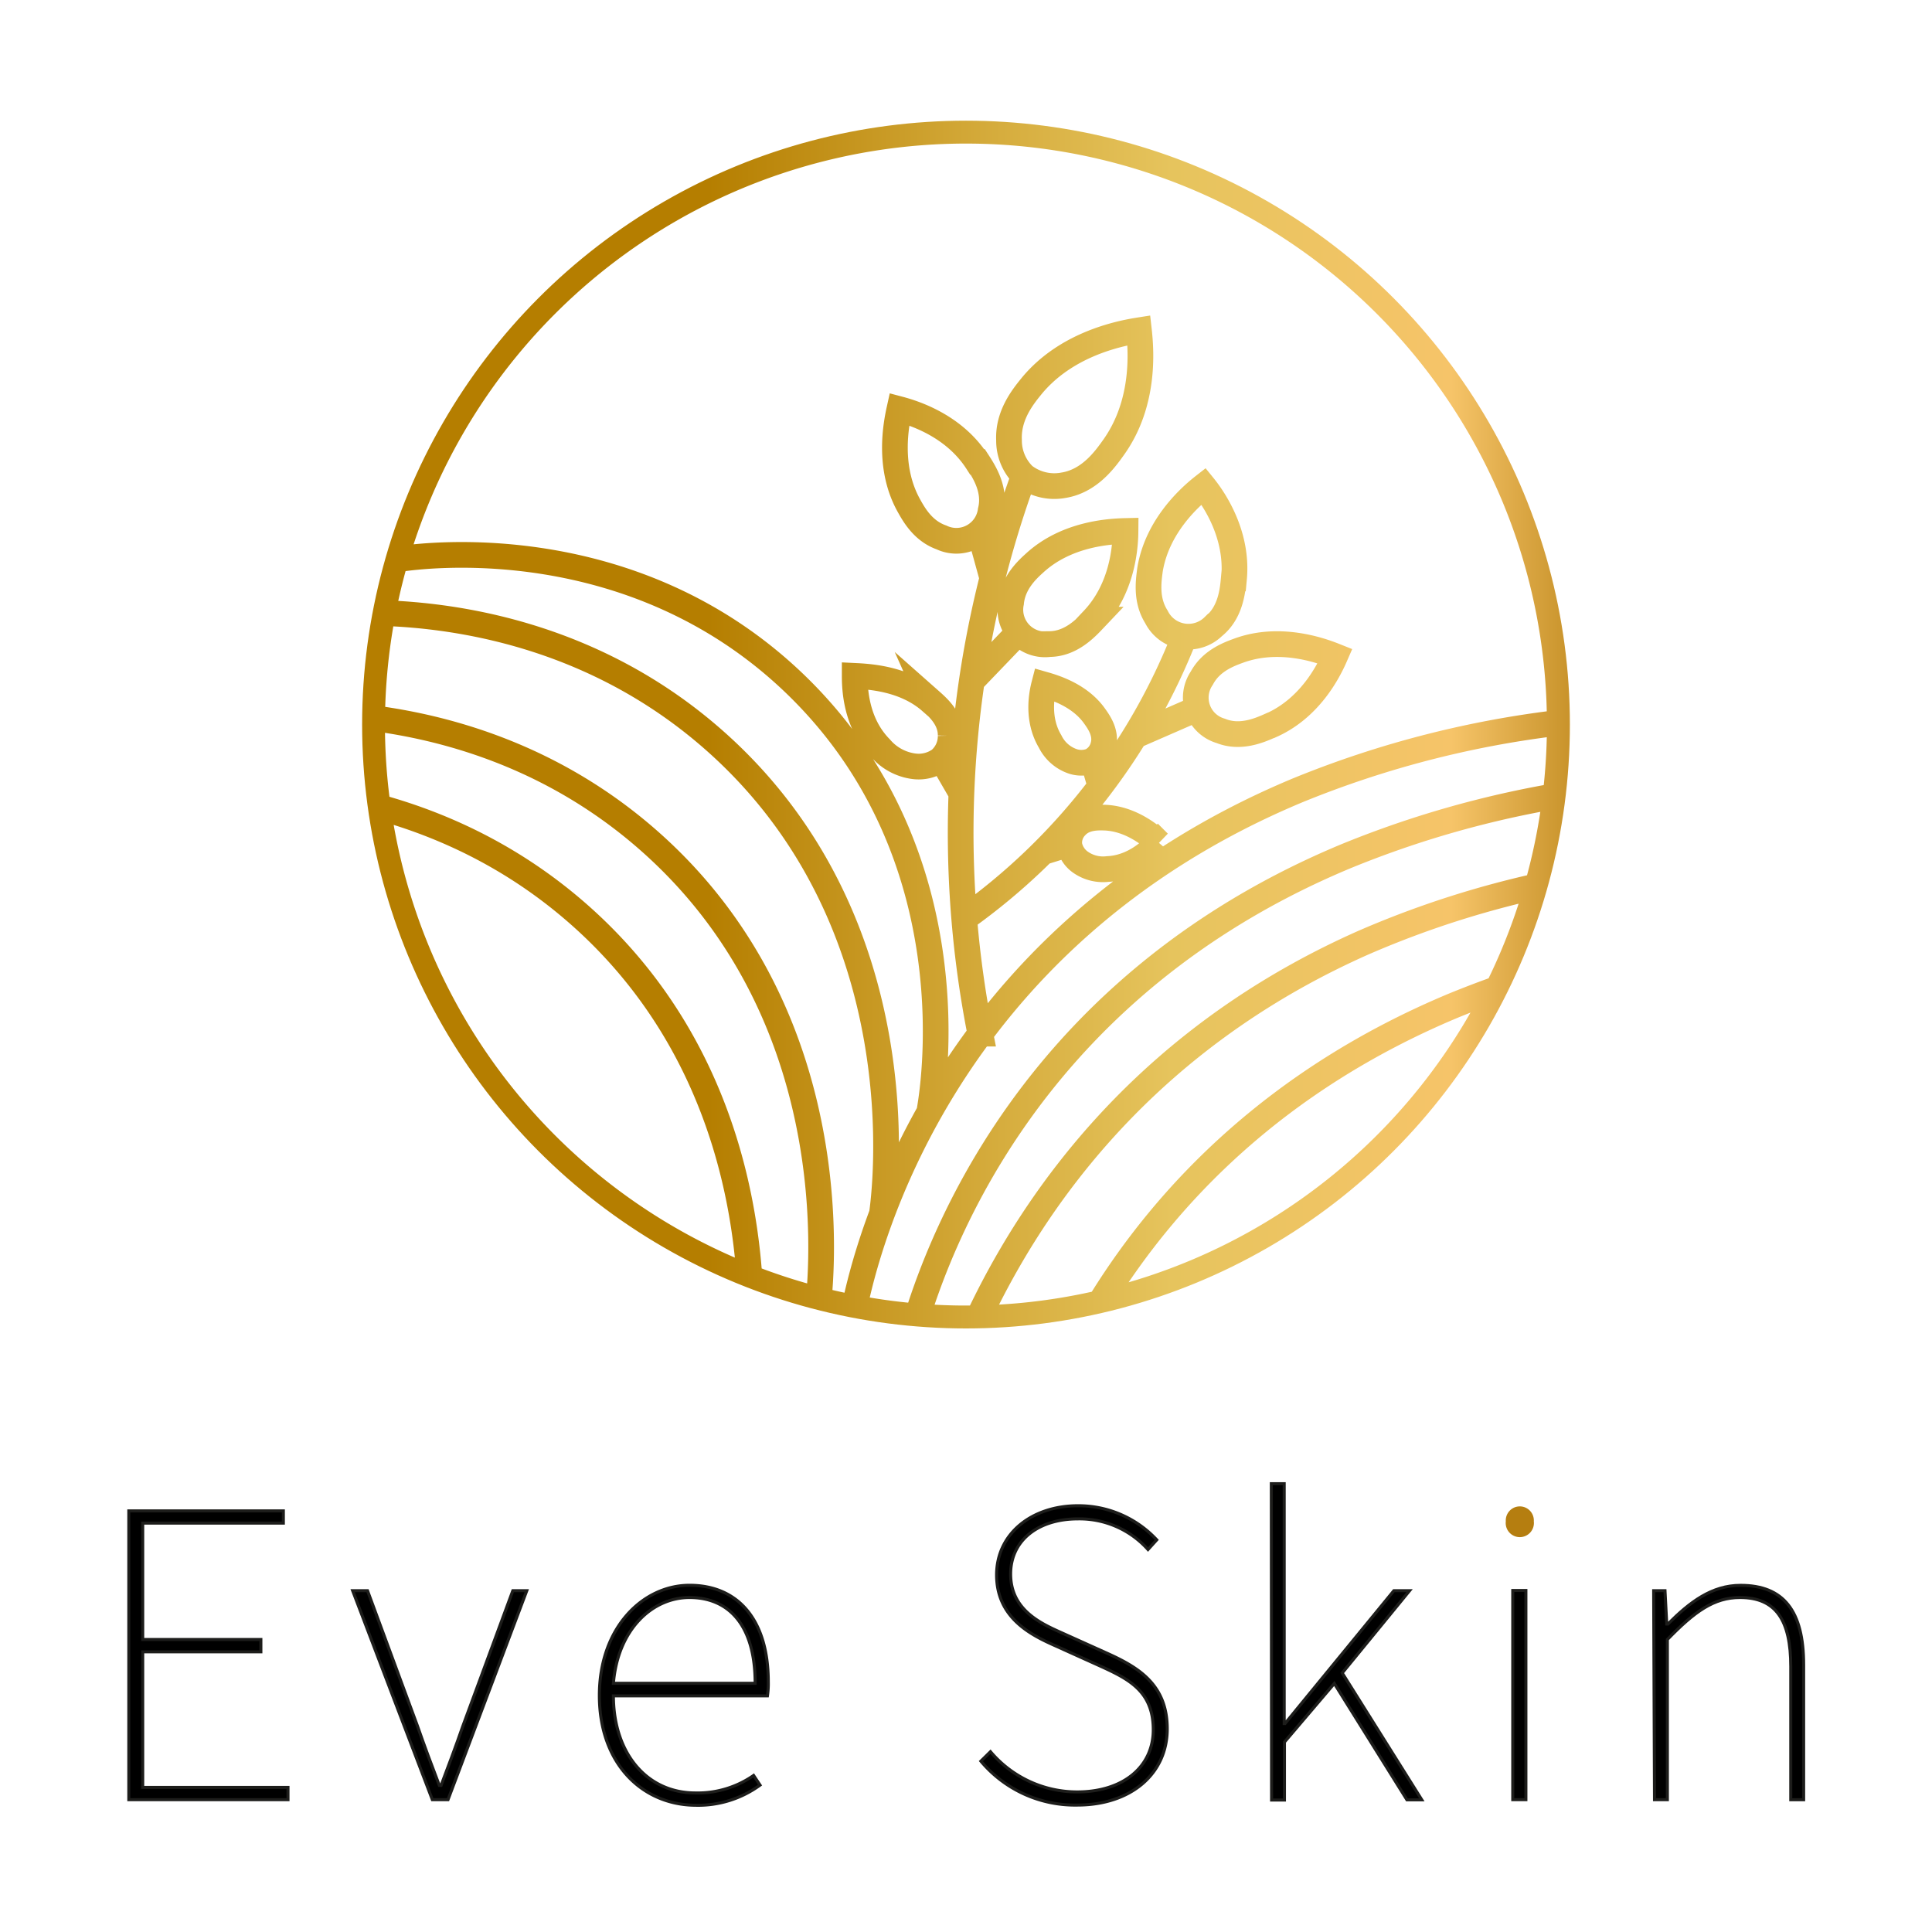 <svg id="Vrstva_1" data-name="Vrstva 1" xmlns="http://www.w3.org/2000/svg" xmlns:xlink="http://www.w3.org/1999/xlink" viewBox="0 0 300 300"><defs><style>.cls-1,.cls-5{fill:none;}.cls-2{stroke:#1d1d1b;stroke-width:0.47px;}.cls-2,.cls-5{stroke-miterlimit:10;}.cls-3{fill:#b57e10;}.cls-4{clip-path:url(#clip-path);}.cls-5{stroke-width:3.99px;stroke:url(#Nepojmenovaný_přechod_145);}</style><clipPath id="clip-path"><circle class="cls-1" cx="150" cy="112.51" r="93.77"/></clipPath><linearGradient id="Nepojmenovaný_přechod_145" x1="28.09" y1="127.55" x2="268.63" y2="127.55" gradientUnits="userSpaceOnUse"><stop offset="0.13" stop-color="#b57e00"/><stop offset="0.34" stop-color="#b57e00"/><stop offset="0.53" stop-color="#d6ad3e"/><stop offset="0.64" stop-color="#e6c45d"/><stop offset="0.82" stop-color="#f6c469"/><stop offset="0.93" stop-color="#b57e10"/></linearGradient></defs><path class="cls-2" d="M20,234.61H44v1.9H22.16v18.07H40.51v1.91H22.16v21.06H44.72v1.9H20Z"/><path class="cls-2" d="M54.76,247h2.31L64.82,268c1.08,3.12,2.31,6.39,3.4,9.24h.27c1.08-2.85,2.31-6.12,3.39-9.24L79.63,247H81.8L69.57,279.45H67.13Z"/><path class="cls-2" d="M93.07,263.28c0-10.6,6.8-17.12,14-17.12,7.48,0,12.23,5.3,12.23,15a13,13,0,0,1-.13,2.17H95.25c0,8.7,5,15.08,12.77,15.08a15.22,15.22,0,0,0,9-2.72l1,1.5a16.33,16.33,0,0,1-10,3.13C99.73,280.27,93.07,273.88,93.07,263.28Zm24.19-1.9c0-9-4.07-13.32-10.19-13.32-5.84,0-11.14,5-11.82,13.32Z"/><path class="cls-2" d="M152.31,273.47,153.8,272a17.63,17.63,0,0,0,13.45,6.25c7.21,0,11.83-3.94,11.83-9.65,0-6-3.81-7.88-8.29-9.92l-6.93-3.13c-3.81-1.69-9.11-4.34-9.11-11,0-6.39,5.44-10.74,12.64-10.74a16.6,16.6,0,0,1,12.23,5.3l-1.36,1.5a14.27,14.27,0,0,0-10.87-4.76c-6.25,0-10.46,3.4-10.46,8.56,0,5.57,4.69,7.68,7.88,9.11l6.93,3.12c5,2.24,9.51,4.9,9.51,11.82s-5.57,11.83-14,11.83A19.06,19.06,0,0,1,152.31,273.47Z"/><path class="cls-2" d="M197.41,230.39h2v37.24h.13L216.44,247h2.44l-10.46,12.78,12.36,19.7h-2.31l-11.28-18.07-7.74,9.1v9h-2Z"/><path class="cls-3" d="M233.82,236.24a2.18,2.18,0,1,1,4.35,0,2.19,2.19,0,1,1-4.35,0Z"/><rect class="cls-2" x="234.9" y="246.97" width="2.04" height="32.48"/><path class="cls-2" d="M256.78,247h1.76l.27,5.17H259c3.4-3.4,6.8-6,11.28-6,6.66,0,9.79,3.94,9.79,12.36v20.93h-2V258.8c0-7.21-2.3-10.74-7.88-10.74-4.07,0-7.06,2.18-11.28,6.52v24.87h-2Z"/><g class="cls-4"><path class="cls-5" d="M61.88,86.82c3.76-.57,36.5-4.93,61.76,19.56,27.64,26.81,21.15,63.75,20.62,66.46m107.3-50.62A155.42,155.42,0,0,0,208.89,133c-55.64,23.25-67,71.67-68.77,80.25M254.3,135a148.41,148.41,0,0,0-42.67,11.41c-55.64,24.72-67,76.18-68.77,85.29m125.55-86.32a155.92,155.92,0,0,0-42.67,10.75c-55.64,23.25-67,71.67-68.77,80.24m-20.05-47.74c.47-3.13,6.09-45.23-25.9-73.58C85.51,92.44,54.56,95,49.26,95.48m77.58,108.79c.47-3.13,6.08-45.23-25.9-73.58-25.51-22.62-56.46-20.09-61.76-19.57m76.76,104.59c.47-3.13,6.09-45.23-25.89-73.58-25.52-22.61-56.47-20.08-61.76-19.56m141.37-4.65,1.26,4.3M186,110l-9.7,4.23M166.18,131l-4.27,1.33m-15.78-14.62,3,5.19m95-10.9a155.42,155.42,0,0,0-42.67,10.74c-55.64,23.25-67,71.67-68.78,80.25M154.08,89.73l-2-7.25m6.09,15.7-7.34,7.64m1.39,54.68A161.17,161.17,0,0,1,159,73.88m25,24.78a97.49,97.49,0,0,1-34.17,43.88m2-70.81c1,1.54,2.8,4.35,2,7.56a5.37,5.37,0,0,1-7.64,4.16c-2.84-1-4.25-3.48-5.09-5-3.22-5.84-2-12.37-1.44-14.91C142.15,64.2,148.19,66.19,151.75,71.73Zm18,24.49c-1.26,1.33-3.55,3.76-6.85,3.79A5.38,5.38,0,0,1,157,93.59c.29-3,2.36-5,3.63-6.14,4.9-4.52,11.53-4.94,14.14-5C174.75,85.09,174.27,91.43,169.74,96.22ZM173,69.35c-1.34,1.89-3.76,5.34-7.87,6A7.72,7.72,0,0,1,159,73.88a7.59,7.59,0,0,1-2.32-5.52c-.18-3.78,2.05-6.62,3.42-8.31,5.3-6.53,13.5-8.25,16.75-8.76C177.22,54.56,177.77,62.56,173,69.35Zm-3,41.89c.65.91,1.82,2.58,1.33,4.48a3.61,3.61,0,0,1-1.88,2.43,4.23,4.23,0,0,1-3.08,0,6.11,6.11,0,0,1-3.3-3c-2.08-3.47-1.32-7.34-.93-8.85C163.82,106.78,167.74,108,170,111.24Zm27.35,1.38c-1.67.75-4.73,2.11-7.79.87a5.37,5.37,0,0,1-2.95-8.18c1.42-2.66,4.09-3.68,5.71-4.27,6.27-2.3,12.55-.14,15,.84C206.28,104.27,203.41,109.94,197.39,112.62Zm-5.77-22.8c-.17,1.89-.49,5.33-3.15,7.45a5.55,5.55,0,0,1-8.86-1.48c-1.66-2.62-1.23-5.54-1-7.3,1.1-6.8,6.21-11.35,8.32-13C188.6,77.6,192.25,83.06,191.62,89.82Zm-11.69,41c-1,1.16-3.84,3.94-7.88,4.12a6.09,6.09,0,0,1-4.29-1.1,4.26,4.26,0,0,1-1.67-2.59,3.6,3.6,0,0,1,1-2.91c1.31-1.46,3.35-1.41,4.46-1.38C175.55,127.1,178.7,129.72,179.93,130.86Zm-35.4-22c1.13,1,3.18,2.79,3.13,5.42a4.84,4.84,0,0,1-1.68,3.75,5.68,5.68,0,0,1-4,1,8.23,8.23,0,0,1-5.22-2.82c-3.81-3.86-4-9.14-4-11.22C135,105.06,140.5,105.36,144.53,108.91ZM150,20.3a92.21,92.21,0,1,0,92.2,92.21A92.2,92.2,0,0,0,150,20.3Z"/></g></svg>